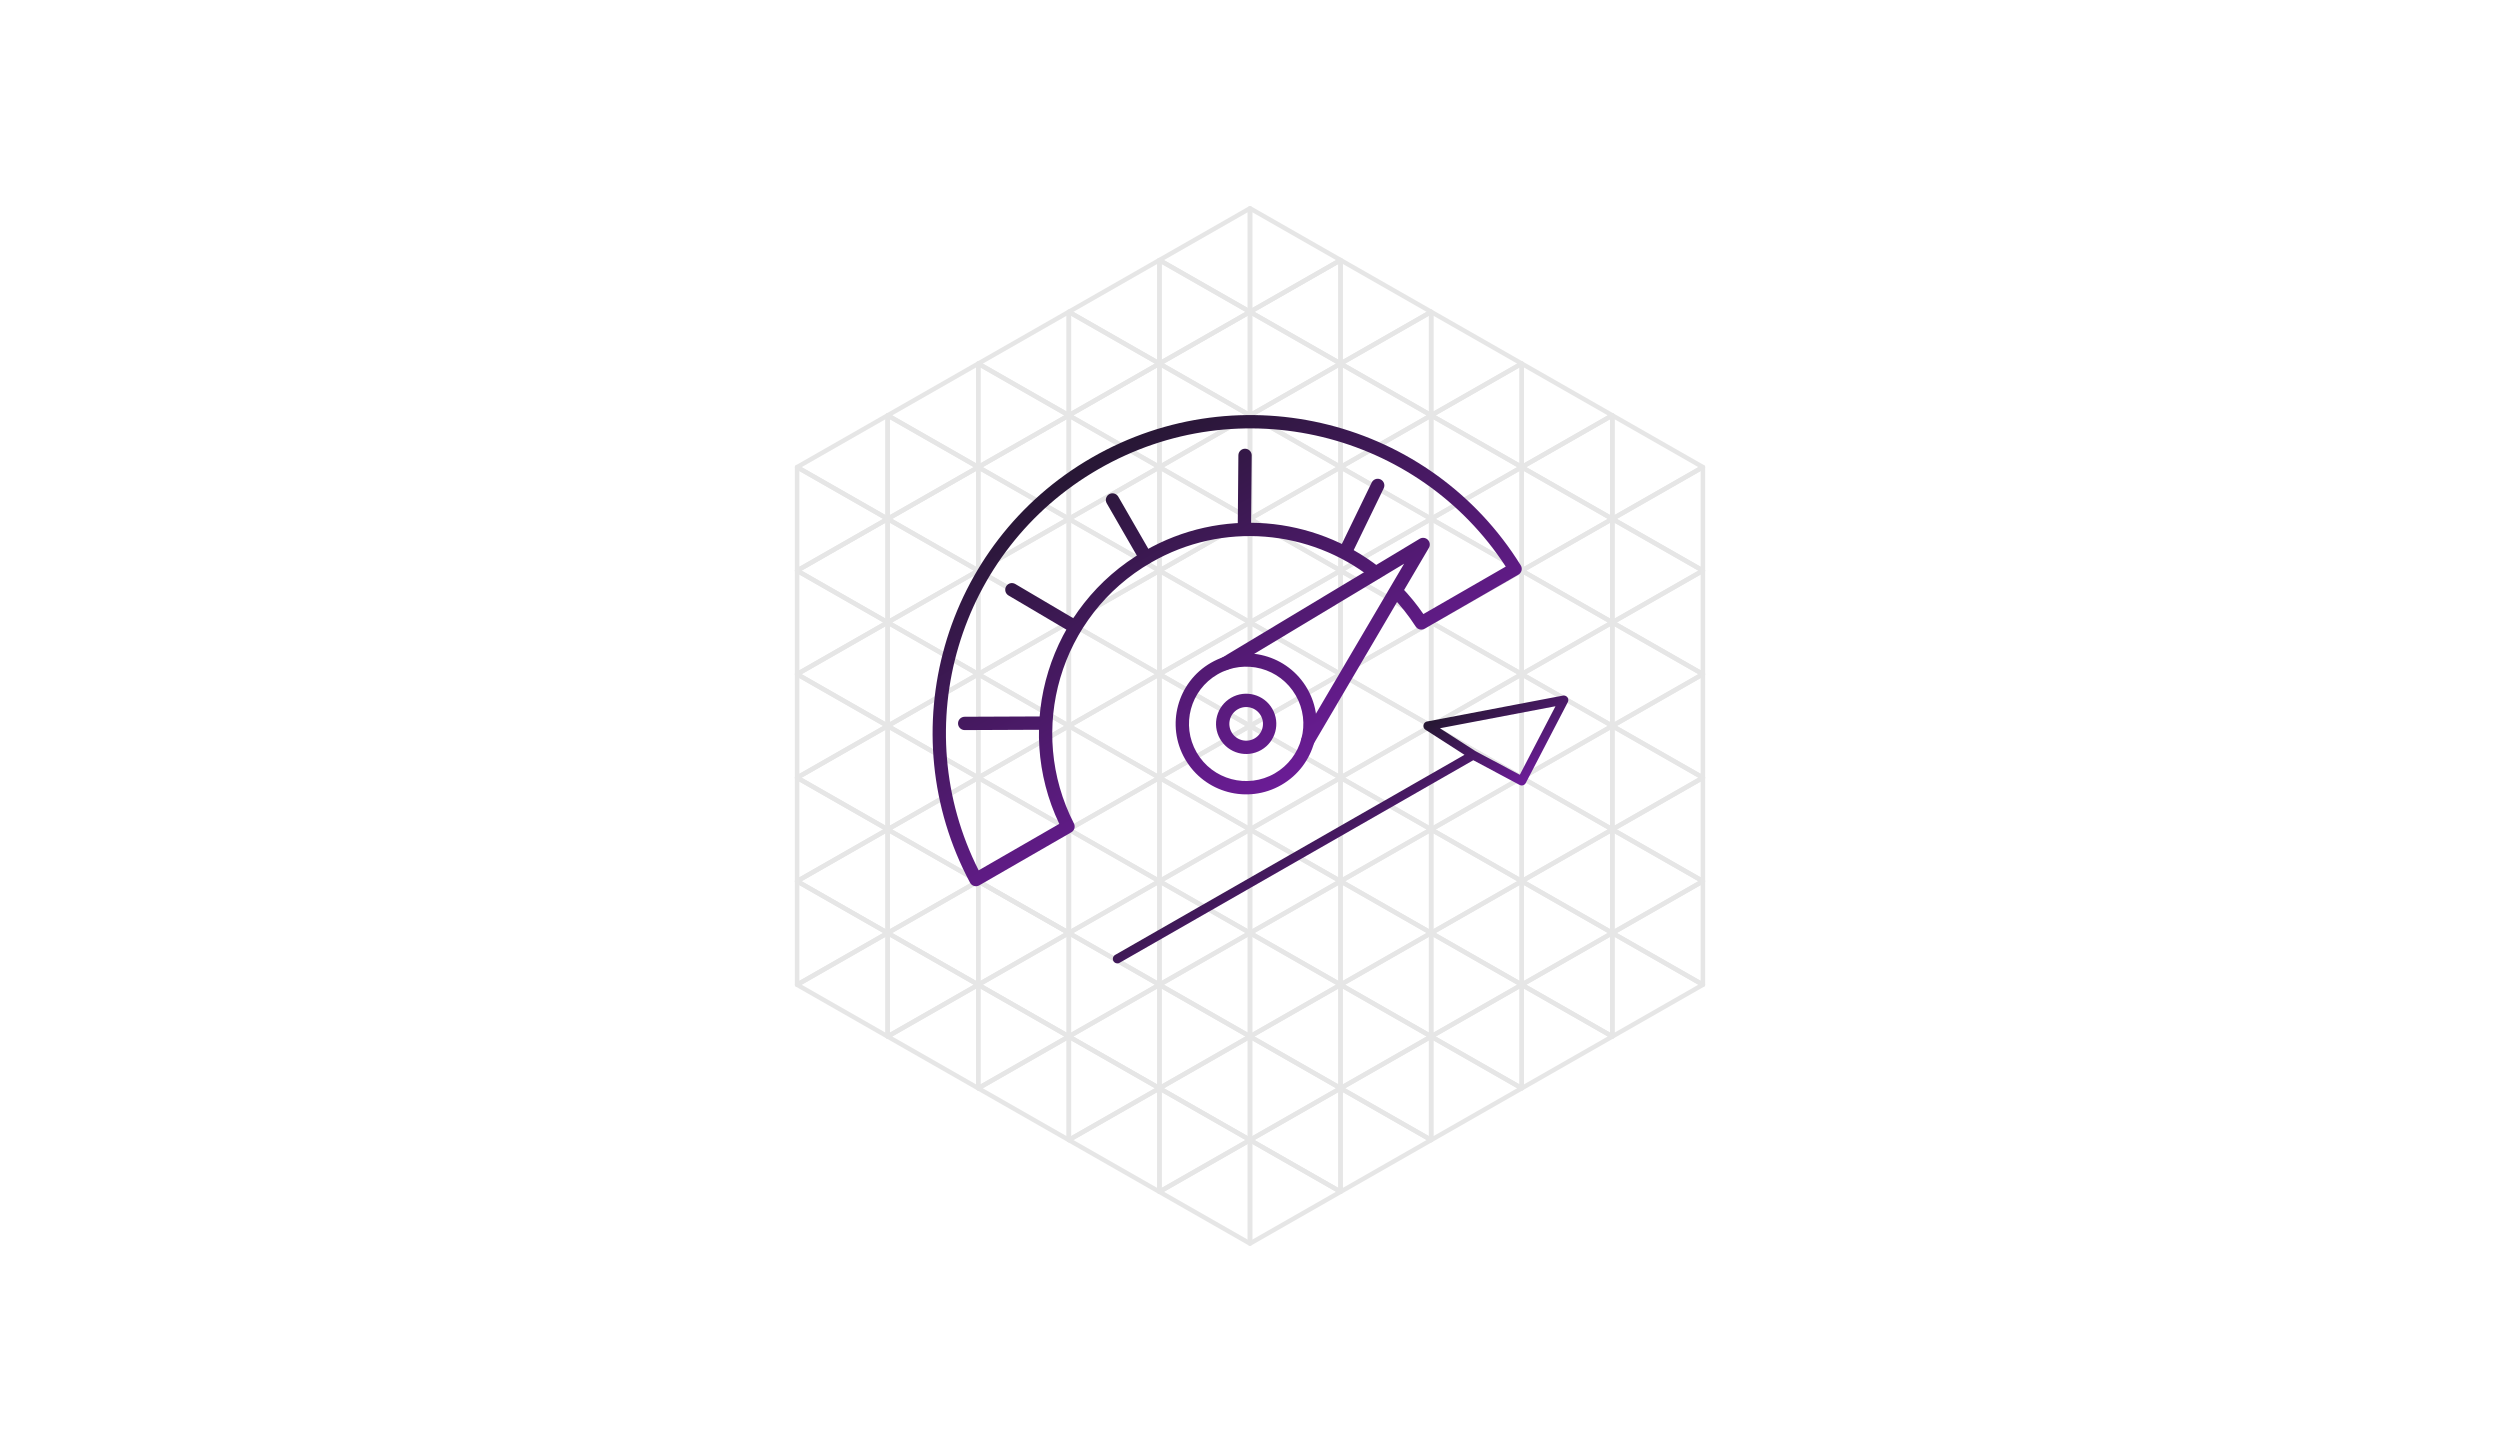 <svg xmlns="http://www.w3.org/2000/svg" fill="none" viewBox="0 0 552 320" height="320" width="552">
<rect fill="white" height="320" width="552"></rect>
<g opacity="0.1">
<path stroke-linejoin="round" stroke-linecap="round" stroke="black" d="M296 57.426L276 46V68.857L296 57.426Z"></path>
<path stroke-linejoin="round" stroke-linecap="round" stroke="black" d="M296 80.283L276 68.857V91.714L296 80.283Z"></path>
<path stroke-linejoin="round" stroke-linecap="round" stroke="black" d="M256 80.283L236 68.857V91.714L256 80.283Z"></path>
<path stroke-linejoin="round" stroke-linecap="round" stroke="black" d="M296 103.14L276 91.714V114.571L296 103.14Z"></path>
<path stroke-linejoin="round" stroke-linecap="round" stroke="black" d="M256 103.14L236 91.714V114.571L256 103.14Z"></path>
<path stroke-linejoin="round" stroke-linecap="round" stroke="black" d="M256 125.997L236 114.572V137.429L256 125.997Z"></path>
<path stroke-linejoin="round" stroke-linecap="round" stroke="black" d="M256 148.854L236 137.428V160.286L256 148.854Z"></path>
<path stroke-linejoin="round" stroke-linecap="round" stroke="black" d="M256 171.711L236 160.286V183.143L256 171.711Z"></path>
<path stroke-linejoin="round" stroke-linecap="round" stroke="black" d="M256 194.569L236 183.143V206L256 194.569Z"></path>
<path stroke-linejoin="round" stroke-linecap="round" stroke="black" d="M256 217.426L236 206V228.857L256 217.426Z"></path>
<path stroke-linejoin="round" stroke-linecap="round" stroke="black" d="M256 240.283L236 228.857V251.714L256 240.283Z"></path>
<path stroke-linejoin="round" stroke-linecap="round" stroke="black" d="M296 125.997L276 114.572V137.429L296 125.997Z"></path>
<path stroke-linejoin="round" stroke-linecap="round" stroke="black" d="M296 148.854L276 137.428V160.286L296 148.854Z"></path>
<path stroke-linejoin="round" stroke-linecap="round" stroke="black" d="M296 171.711L276 160.286V183.143L296 171.711Z"></path>
<path stroke-linejoin="round" stroke-linecap="round" stroke="black" d="M296 194.569L276 183.143V206L296 194.569Z"></path>
<path stroke-linejoin="round" stroke-linecap="round" stroke="black" d="M296 217.426L276 206V228.857L296 217.426Z"></path>
<path stroke-linejoin="round" stroke-linecap="round" stroke="black" d="M296 240.283L276 228.857V251.714L296 240.283Z"></path>
<path stroke-linejoin="round" stroke-linecap="round" stroke="black" d="M296 263.14L276 251.714V274.571L296 263.14Z"></path>
<path stroke-linejoin="round" stroke-linecap="round" stroke="black" d="M316 68.854L296 57.428V80.286L316 68.854Z"></path>
<path stroke-linejoin="round" stroke-linecap="round" stroke="black" d="M316 91.712L296 80.286V103.143L316 91.712Z"></path>
<path stroke-linejoin="round" stroke-linecap="round" stroke="black" d="M316 91.717L336 103.143L336 80.286L316 91.717Z"></path>
<path stroke-linejoin="round" stroke-linecap="round" stroke="black" d="M316 114.574L336 126L336 103.143L316 114.574Z"></path>
<path stroke-linejoin="round" stroke-linecap="round" stroke="black" d="M316 137.431L336 148.857L336 126L316 137.431Z"></path>
<path stroke-linejoin="round" stroke-linecap="round" stroke="black" d="M316 160.289L336 171.714L336 148.857L316 160.289Z"></path>
<path stroke-linejoin="round" stroke-linecap="round" stroke="black" d="M316 183.145L336 194.571L336 171.714L316 183.145Z"></path>
<path stroke-linejoin="round" stroke-linecap="round" stroke="black" d="M316 206.003L336 217.428L336 194.571L316 206.003Z"></path>
<path stroke-linejoin="round" stroke-linecap="round" stroke="black" d="M316 228.86L336 240.286L336 217.429L316 228.86Z"></path>
<path stroke-linejoin="round" stroke-linecap="round" stroke="black" d="M236 91.712L216 80.286L216 103.143L236 91.712Z"></path>
<path stroke-linejoin="round" stroke-linecap="round" stroke="black" d="M236 114.569L216 103.143L216 126L236 114.569Z"></path>
<path stroke-linejoin="round" stroke-linecap="round" stroke="black" d="M236 137.426L216 126L216 148.857L236 137.426Z"></path>
<path stroke-linejoin="round" stroke-linecap="round" stroke="black" d="M236 160.283L216 148.857L216 171.714L236 160.283Z"></path>
<path stroke-linejoin="round" stroke-linecap="round" stroke="black" d="M236 183.14L216 171.714L216 194.571L236 183.14Z"></path>
<path stroke-linejoin="round" stroke-linecap="round" stroke="black" d="M236 205.997L216 194.571L216 217.428L236 205.997Z"></path>
<path stroke-linejoin="round" stroke-linecap="round" stroke="black" d="M236 228.854L216 217.428L216 240.286L236 228.854Z"></path>
<path stroke-linejoin="round" stroke-linecap="round" stroke="black" d="M316 114.569L296 103.143V126L316 114.569Z"></path>
<path stroke-linejoin="round" stroke-linecap="round" stroke="black" d="M316 137.426L296 126V148.857L316 137.426Z"></path>
<path stroke-linejoin="round" stroke-linecap="round" stroke="black" d="M316 160.283L296 148.857V171.714L316 160.283Z"></path>
<path stroke-linejoin="round" stroke-linecap="round" stroke="black" d="M316 183.14L296 171.714V194.571L316 183.14Z"></path>
<path stroke-linejoin="round" stroke-linecap="round" stroke="black" d="M316 205.997L296 194.571V217.428L316 205.997Z"></path>
<path stroke-linejoin="round" stroke-linecap="round" stroke="black" d="M316 228.854L296 217.428V240.286L316 228.854Z"></path>
<path stroke-linejoin="round" stroke-linecap="round" stroke="black" d="M316 251.711L296 240.286V263.143L316 251.711Z"></path>
<path stroke-linejoin="round" stroke-linecap="round" stroke="black" d="M276 68.854L256 57.428V80.286L276 68.854Z"></path>
<path stroke-linejoin="round" stroke-linecap="round" stroke="black" d="M276 91.712L256 80.286V103.143L276 91.712Z"></path>
<path stroke-linejoin="round" stroke-linecap="round" stroke="black" d="M276 114.569L256 103.143V126L276 114.569Z"></path>
<path stroke-linejoin="round" stroke-linecap="round" stroke="black" d="M276 137.426L256 126V148.857L276 137.426Z"></path>
<path stroke-linejoin="round" stroke-linecap="round" stroke="black" d="M276 160.283L256 148.857V171.714L276 160.283Z"></path>
<path stroke-linejoin="round" stroke-linecap="round" stroke="black" d="M276 183.14L256 171.714V194.571L276 183.14Z"></path>
<path stroke-linejoin="round" stroke-linecap="round" stroke="black" d="M276 205.997L256 194.571V217.428L276 205.997Z"></path>
<path stroke-linejoin="round" stroke-linecap="round" stroke="black" d="M276 228.854L256 217.428V240.286L276 228.854Z"></path>
<path stroke-linejoin="round" stroke-linecap="round" stroke="black" d="M276 251.711L256 240.286V263.143L276 251.711Z"></path>
<path stroke-linejoin="round" stroke-linecap="round" stroke="black" d="M256 57.431L276 68.857L276 46L256 57.431Z"></path>
<path stroke-linejoin="round" stroke-linecap="round" stroke="black" d="M256 80.288L276 91.714L276 68.857L256 80.288Z"></path>
<path stroke-linejoin="round" stroke-linecap="round" stroke="black" d="M296 80.288L316 91.714L316 68.857L296 80.288Z"></path>
<path stroke-linejoin="round" stroke-linecap="round" stroke="black" d="M336 103.14L316 91.714L316 114.571L336 103.14Z"></path>
<path stroke-linejoin="round" stroke-linecap="round" stroke="black" d="M336 125.997L316 114.572L316 137.429L336 125.997Z"></path>
<path stroke-linejoin="round" stroke-linecap="round" stroke="black" d="M336 148.854L316 137.428L316 160.286L336 148.854Z"></path>
<path stroke-linejoin="round" stroke-linecap="round" stroke="black" d="M336 171.711L316 160.286L316 183.143L336 171.711Z"></path>
<path stroke-linejoin="round" stroke-linecap="round" stroke="black" d="M336 194.569L316 183.143L316 206L336 194.569Z"></path>
<path stroke-linejoin="round" stroke-linecap="round" stroke="black" d="M336 217.426L316 206L316 228.857L336 217.426Z"></path>
<path stroke-linejoin="round" stroke-linecap="round" stroke="black" d="M336 240.283L316 228.857L316 251.714L336 240.283Z"></path>
<path stroke-linejoin="round" stroke-linecap="round" stroke="black" d="M216 80.288L236 91.714L236 68.857L216 80.288Z"></path>
<path stroke-linejoin="round" stroke-linecap="round" stroke="black" d="M356 91.712L336 80.286L336 103.143L356 91.712Z"></path>
<path stroke-linejoin="round" stroke-linecap="round" stroke="black" d="M356 114.569L336 103.143L336 126L356 114.569Z"></path>
<path stroke-linejoin="round" stroke-linecap="round" stroke="black" d="M356 183.145L376 194.571L376 171.714L356 183.145Z"></path>
<path stroke-linejoin="round" stroke-linecap="round" stroke="black" d="M356 206.003L376 217.428L376 194.571L356 206.003Z"></path>
<path stroke-linejoin="round" stroke-linecap="round" stroke="black" d="M196 114.569L176 103.143L176 126L196 114.569Z"></path>
<path stroke-linejoin="round" stroke-linecap="round" stroke="black" d="M336 171.717L356 183.143L356 160.286L336 171.717Z"></path>
<path stroke-linejoin="round" stroke-linecap="round" stroke="black" d="M376 125.997L356 114.572L356 137.429L376 125.997Z"></path>
<path stroke-linejoin="round" stroke-linecap="round" stroke="black" d="M176 171.717L196 183.143L196 160.286L176 171.717Z"></path>
<path stroke-linejoin="round" stroke-linecap="round" stroke="black" d="M336 194.574L356 206L356 183.143L336 194.574Z"></path>
<path stroke-linejoin="round" stroke-linecap="round" stroke="black" d="M336 217.431L356 228.857L356 206L336 217.431Z"></path>
<path stroke-linejoin="round" stroke-linecap="round" stroke="black" d="M376 103.14L356 91.714L356 114.571L376 103.14Z"></path>
<path stroke-linejoin="round" stroke-linecap="round" stroke="black" d="M176 194.574L196 206L196 183.143L176 194.574Z"></path>
<path stroke-linejoin="round" stroke-linecap="round" stroke="black" d="M176 217.431L196 228.857L196 206L176 217.431Z"></path>
<path stroke-linejoin="round" stroke-linecap="round" stroke="black" d="M216 103.14L196 91.714L196 114.571L216 103.14Z"></path>
<path stroke-linejoin="round" stroke-linecap="round" stroke="black" d="M356 137.426L336 126L336 148.857L356 137.426Z"></path>
<path stroke-linejoin="round" stroke-linecap="round" stroke="black" d="M356 160.289L376 171.714L376 148.857L356 160.289Z"></path>
<path stroke-linejoin="round" stroke-linecap="round" stroke="black" d="M196 137.426L176 126L176 148.857L196 137.426Z"></path>
<path stroke-linejoin="round" stroke-linecap="round" stroke="black" d="M336 148.86L356 160.286L356 137.429L336 148.86Z"></path>
<path stroke-linejoin="round" stroke-linecap="round" stroke="black" d="M376 148.854L356 137.428L356 160.286L376 148.854Z"></path>
<path stroke-linejoin="round" stroke-linecap="round" stroke="black" d="M176 148.86L196 160.286L196 137.429L176 148.86Z"></path>
<path stroke-linejoin="round" stroke-linecap="round" stroke="black" d="M216 125.997L196 114.572L196 137.429L216 125.997Z"></path>
<path stroke-linejoin="round" stroke-linecap="round" stroke="black" d="M356 160.283L336 148.857L336 171.714L356 160.283Z"></path>
<path stroke-linejoin="round" stroke-linecap="round" stroke="black" d="M356 137.431L376 148.857L376 126L356 137.431Z"></path>
<path stroke-linejoin="round" stroke-linecap="round" stroke="black" d="M196 160.283L176 148.857L176 171.714L196 160.283Z"></path>
<path stroke-linejoin="round" stroke-linecap="round" stroke="black" d="M336 126.003L356 137.428L356 114.571L336 126.003Z"></path>
<path stroke-linejoin="round" stroke-linecap="round" stroke="black" d="M376 171.711L356 160.286L356 183.143L376 171.711Z"></path>
<path stroke-linejoin="round" stroke-linecap="round" stroke="black" d="M176 126.003L196 137.428L196 114.571L176 126.003Z"></path>
<path stroke-linejoin="round" stroke-linecap="round" stroke="black" d="M216 148.854L196 137.428L196 160.286L216 148.854Z"></path>
<path stroke-linejoin="round" stroke-linecap="round" stroke="black" d="M356 183.14L336 171.714L336 194.571L356 183.14Z"></path>
<path stroke-linejoin="round" stroke-linecap="round" stroke="black" d="M356 114.574L376 126L376 103.143L356 114.574Z"></path>
<path stroke-linejoin="round" stroke-linecap="round" stroke="black" d="M196 183.14L176 171.714L176 194.571L196 183.14Z"></path>
<path stroke-linejoin="round" stroke-linecap="round" stroke="black" d="M196 205.997L176 194.571L176 217.428L196 205.997Z"></path>
<path stroke-linejoin="round" stroke-linecap="round" stroke="black" d="M356 205.997L336 194.571L336 217.428L356 205.997Z"></path>
<path stroke-linejoin="round" stroke-linecap="round" stroke="black" d="M356 228.854L336 217.428L336 240.286L356 228.854Z"></path>
<path stroke-linejoin="round" stroke-linecap="round" stroke="black" d="M336 103.146L356 114.572L356 91.714L336 103.146Z"></path>
<path stroke-linejoin="round" stroke-linecap="round" stroke="black" d="M376 194.569L356 183.143L356 206L376 194.569Z"></path>
<path stroke-linejoin="round" stroke-linecap="round" stroke="black" d="M376 217.426L356 206L356 228.857L376 217.426Z"></path>
<path stroke-linejoin="round" stroke-linecap="round" stroke="black" d="M176 103.146L196 114.572L196 91.714L176 103.146Z"></path>
<path stroke-linejoin="round" stroke-linecap="round" stroke="black" d="M216 171.711L196 160.286L196 183.143L216 171.711Z"></path>
<path stroke-linejoin="round" stroke-linecap="round" stroke="black" d="M216 194.569L196 183.143L196 206L216 194.569Z"></path>
<path stroke-linejoin="round" stroke-linecap="round" stroke="black" d="M216 217.426L196 206L196 228.857L216 217.426Z"></path>
<path stroke-linejoin="round" stroke-linecap="round" stroke="black" d="M196 91.717L216 103.143L216 80.286L196 91.717Z"></path>
<path stroke-linejoin="round" stroke-linecap="round" stroke="black" d="M196 114.574L216 126L216 103.143L196 114.574Z"></path>
<path stroke-linejoin="round" stroke-linecap="round" stroke="black" d="M196 137.431L216 148.857L216 126L196 137.431Z"></path>
<path stroke-linejoin="round" stroke-linecap="round" stroke="black" d="M196 160.289L216 171.714L216 148.857L196 160.289Z"></path>
<path stroke-linejoin="round" stroke-linecap="round" stroke="black" d="M196 183.145L216 194.571L216 171.714L196 183.145Z"></path>
<path stroke-linejoin="round" stroke-linecap="round" stroke="black" d="M196 206.003L216 217.428L216 194.571L196 206.003Z"></path>
<path stroke-linejoin="round" stroke-linecap="round" stroke="black" d="M196 228.86L216 240.286L216 217.429L196 228.86Z"></path>
<path stroke-linejoin="round" stroke-linecap="round" stroke="black" d="M256 103.146L276 114.572L276 91.714L256 103.146Z"></path>
<path stroke-linejoin="round" stroke-linecap="round" stroke="black" d="M296 103.146L316 114.572L316 91.714L296 103.146Z"></path>
<path stroke-linejoin="round" stroke-linecap="round" stroke="black" d="M296 126.003L316 137.428L316 114.571L296 126.003Z"></path>
<path stroke-linejoin="round" stroke-linecap="round" stroke="black" d="M296 148.86L316 160.286L316 137.429L296 148.86Z"></path>
<path stroke-linejoin="round" stroke-linecap="round" stroke="black" d="M296 171.717L316 183.143L316 160.286L296 171.717Z"></path>
<path stroke-linejoin="round" stroke-linecap="round" stroke="black" d="M296 194.574L316 206L316 183.143L296 194.574Z"></path>
<path stroke-linejoin="round" stroke-linecap="round" stroke="black" d="M296 217.431L316 228.857L316 206L296 217.431Z"></path>
<path stroke-linejoin="round" stroke-linecap="round" stroke="black" d="M296 240.289L316 251.714L316 228.857L296 240.289Z"></path>
<path stroke-linejoin="round" stroke-linecap="round" stroke="black" d="M336 80.283L316 68.857L316 91.714L336 80.283Z"></path>
<path stroke-linejoin="round" stroke-linecap="round" stroke="black" d="M216 103.146L236 114.572L236 91.714L216 103.146Z"></path>
<path stroke-linejoin="round" stroke-linecap="round" stroke="black" d="M216 126.003L236 137.428L236 114.571L216 126.003Z"></path>
<path stroke-linejoin="round" stroke-linecap="round" stroke="black" d="M216 148.86L236 160.286L236 137.429L216 148.86Z"></path>
<path stroke-linejoin="round" stroke-linecap="round" stroke="black" d="M216 171.717L236 183.143L236 160.286L216 171.717Z"></path>
<path stroke-linejoin="round" stroke-linecap="round" stroke="black" d="M216 194.574L236 206L236 183.143L216 194.574Z"></path>
<path stroke-linejoin="round" stroke-linecap="round" stroke="black" d="M216 194.574L236 206L236 183.143L216 194.574Z"></path>
<path stroke-linejoin="round" stroke-linecap="round" stroke="black" d="M216 217.431L236 228.857L236 206L216 217.431Z"></path>
<path stroke-linejoin="round" stroke-linecap="round" stroke="black" d="M216 240.289L236 251.714L236 228.857L216 240.289Z"></path>
<path stroke-linejoin="round" stroke-linecap="round" stroke="black" d="M256 126.003L276 137.428L276 114.571L256 126.003Z"></path>
<path stroke-linejoin="round" stroke-linecap="round" stroke="black" d="M256 148.86L276 160.286L276 137.429L256 148.86Z"></path>
<path stroke-linejoin="round" stroke-linecap="round" stroke="black" d="M256 171.717L276 183.143L276 160.286L256 171.717Z"></path>
<path stroke-linejoin="round" stroke-linecap="round" stroke="black" d="M256 194.574L276 206L276 183.143L256 194.574Z"></path>
<path stroke-linejoin="round" stroke-linecap="round" stroke="black" d="M256 217.431L276 228.857L276 206L256 217.431Z"></path>
<path stroke-linejoin="round" stroke-linecap="round" stroke="black" d="M256 240.289L276 251.714L276 228.857L256 240.289Z"></path>
<path stroke-linejoin="round" stroke-linecap="round" stroke="black" d="M256 263.145L276 274.571L276 251.714L256 263.145Z"></path>
<path stroke-linejoin="round" stroke-linecap="round" stroke="black" d="M276 68.86L296 80.286L296 57.428L276 68.86Z"></path>
<path stroke-linejoin="round" stroke-linecap="round" stroke="black" d="M276 91.717L296 103.143L296 80.286L276 91.717Z"></path>
<path stroke-linejoin="round" stroke-linecap="round" stroke="black" d="M276 114.574L296 126L296 103.143L276 114.574Z"></path>
<path stroke-linejoin="round" stroke-linecap="round" stroke="black" d="M276 137.431L296 148.857L296 126L276 137.431Z"></path>
<path stroke-linejoin="round" stroke-linecap="round" stroke="black" d="M276 160.289L296 171.714L296 148.857L276 160.289Z"></path>
<path stroke-linejoin="round" stroke-linecap="round" stroke="black" d="M276 183.145L296 194.571L296 171.714L276 183.145Z"></path>
<path stroke-linejoin="round" stroke-linecap="round" stroke="black" d="M276 206.003L296 217.428L296 194.571L276 206.003Z"></path>
<path stroke-linejoin="round" stroke-linecap="round" stroke="black" d="M276 228.86L296 240.286L296 217.429L276 228.86Z"></path>
<path stroke-linejoin="round" stroke-linecap="round" stroke="black" d="M276 251.717L296 263.143L296 240.286L276 251.717Z"></path>
<path stroke-linejoin="round" stroke-linecap="round" stroke="black" d="M236 68.86L256 80.286L256 57.428L236 68.86Z"></path>
<path stroke-linejoin="round" stroke-linecap="round" stroke="black" d="M236 91.717L256 103.143L256 80.286L236 91.717Z"></path>
<path stroke-linejoin="round" stroke-linecap="round" stroke="black" d="M236 114.574L256 126L256 103.143L236 114.574Z"></path>
<path stroke-linejoin="round" stroke-linecap="round" stroke="black" d="M236 137.431L256 148.857L256 126L236 137.431Z"></path>
<path stroke-linejoin="round" stroke-linecap="round" stroke="black" d="M236 160.289L256 171.714L256 148.857L236 160.289Z"></path>
<path stroke-linejoin="round" stroke-linecap="round" stroke="black" d="M236 183.145L256 194.571L256 171.714L236 183.145Z"></path>
<path stroke-linejoin="round" stroke-linecap="round" stroke="black" d="M236 206.003L256 217.428L256 194.571L236 206.003Z"></path>
<path stroke-linejoin="round" stroke-linecap="round" stroke="black" d="M236 228.86L256 240.286L256 217.429L236 228.86Z"></path>
<path stroke-linejoin="round" stroke-linecap="round" stroke="black" d="M236 251.717L256 263.143L256 240.286L236 251.717Z"></path>
</g>
<path stroke-linejoin="round" stroke-linecap="round" stroke-width="2" stroke="url(#paint0_linear_187_4786)" d="M246.714 211.714L325.286 166.714M325.286 166.714L336 172.429L345.286 154.571L315.285 160.286L325.286 166.714Z"></path>
<path fill="url(#paint1_linear_187_4786)" d="M335.962 125.971C335.865 126.357 335.615 126.687 335.27 126.886L314.559 138.821C313.879 139.212 313.012 139.002 312.587 138.342C311.019 135.905 309.243 133.674 307.297 131.658C306.732 131.074 306.749 130.142 307.333 129.578C307.918 129.014 308.849 129.03 309.414 129.615C311.177 131.441 312.809 133.433 314.285 135.582L332.469 125.104C313.112 95.383 273.658 85.66 242.553 103.584C211.449 121.508 200.077 160.519 216.085 192.17L233.886 181.912C223.565 160.201 231.521 133.855 252.707 121.647C269.633 111.894 290.129 113.973 304.625 125.302C305.265 125.802 305.379 126.727 304.878 127.367C304.378 128.007 303.454 128.121 302.813 127.62C289.229 117.004 270.028 115.062 254.176 124.197C233.946 135.854 226.593 161.274 237.125 181.827C237.483 182.525 237.23 183.381 236.55 183.773L216.223 195.486C215.878 195.685 215.466 195.736 215.083 195.626C214.7 195.516 214.378 195.256 214.19 194.905C196.415 161.625 208.156 120.009 241.084 101.035C274.012 82.06 315.905 92.77 335.785 124.836C335.995 125.175 336.059 125.584 335.962 125.971Z" clip-rule="evenodd" fill-rule="evenodd"></path>
<path fill="url(#paint2_linear_187_4786)" d="M304.84 105.859C305.571 106.214 305.875 107.094 305.52 107.825L298.734 121.796C298.379 122.527 297.499 122.831 296.768 122.476C296.037 122.121 295.732 121.241 296.087 120.51L302.874 106.54C303.229 105.809 304.109 105.504 304.84 105.859ZM274.918 99.078C275.73 99.085 276.383 99.749 276.376 100.562L276.246 115.495C276.239 116.307 275.575 116.96 274.762 116.953C273.95 116.946 273.297 116.281 273.304 115.469L273.434 100.536C273.441 99.724 274.105 99.071 274.918 99.078ZM244.904 109.119C245.608 108.714 246.507 108.956 246.913 109.66L254.258 122.406C254.664 123.11 254.422 124.01 253.718 124.416C253.014 124.821 252.114 124.579 251.709 123.875L244.364 111.129C243.958 110.425 244.2 109.525 244.904 109.119ZM237.432 138.478C237.019 139.178 236.117 139.41 235.418 138.997L222.678 131.481C221.978 131.068 221.745 130.166 222.158 129.466C222.571 128.766 223.473 128.534 224.173 128.947L236.913 136.463C237.613 136.876 237.845 137.778 237.432 138.478ZM232.065 159.649C232.069 160.462 231.413 161.123 230.6 161.127L213.011 161.203C212.198 161.206 211.536 160.55 211.533 159.738C211.529 158.925 212.185 158.264 212.998 158.26L230.588 158.185C231.4 158.181 232.062 158.837 232.065 159.649Z" clip-rule="evenodd" fill-rule="evenodd"></path>
<path fill="url(#paint3_linear_187_4786)" d="M264.215 166.133C267.696 172.175 275.417 174.25 281.459 170.769C287.501 167.287 289.576 159.567 286.094 153.525C282.613 147.483 274.893 145.408 268.851 148.889C262.809 152.371 260.733 160.091 264.215 166.133ZM261.665 167.602C265.958 175.052 275.478 177.611 282.928 173.318C290.378 169.025 292.937 159.506 288.644 152.056C284.351 144.606 274.831 142.047 267.381 146.34C259.932 150.633 257.372 160.152 261.665 167.602Z" clip-rule="evenodd" fill-rule="evenodd"></path>
<path fill="url(#paint4_linear_187_4786)" d="M271.937 161.683C272.961 163.46 275.232 164.07 277.009 163.046C278.785 162.022 279.396 159.752 278.372 157.975C277.348 156.198 275.078 155.588 273.301 156.612C271.524 157.636 270.913 159.906 271.937 161.683ZM269.388 163.152C271.223 166.337 275.293 167.431 278.478 165.596C281.663 163.761 282.757 159.691 280.921 156.506C279.086 153.321 275.016 152.227 271.832 154.062C268.647 155.898 267.552 159.967 269.388 163.152Z" clip-rule="evenodd" fill-rule="evenodd"></path>
<path fill="url(#paint5_linear_187_4786)" d="M315.262 119.179C315.741 119.652 315.837 120.39 315.496 120.97L289.983 164.362C289.571 165.062 288.669 165.296 287.969 164.884C287.268 164.472 287.034 163.571 287.446 162.87L310.026 124.468L271.285 147.764C270.589 148.183 269.685 147.958 269.266 147.262C268.847 146.565 269.072 145.661 269.769 145.243L313.469 118.963C314.046 118.617 314.784 118.705 315.262 119.179Z" clip-rule="evenodd" fill-rule="evenodd"></path>
<defs>
<linearGradient gradientUnits="userSpaceOnUse" y2="195.828" x2="298.17" y1="177.778" x1="287.006" id="paint0_linear_187_4786">
<stop stop-color="#271734"></stop>
<stop stop-color="#6B1C96" offset="1"></stop>
</linearGradient>
<linearGradient gradientUnits="userSpaceOnUse" y2="170.431" x2="287.939" y1="98.065" x1="246.238" id="paint1_linear_187_4786">
<stop stop-color="#271734"></stop>
<stop stop-color="#6B1C96" offset="1"></stop>
</linearGradient>
<linearGradient gradientUnits="userSpaceOnUse" y2="170.431" x2="287.939" y1="98.065" x1="246.238" id="paint2_linear_187_4786">
<stop stop-color="#271734"></stop>
<stop stop-color="#6B1C96" offset="1"></stop>
</linearGradient>
<linearGradient gradientUnits="userSpaceOnUse" y2="170.431" x2="287.939" y1="98.065" x1="246.238" id="paint3_linear_187_4786">
<stop stop-color="#271734"></stop>
<stop stop-color="#6B1C96" offset="1"></stop>
</linearGradient>
<linearGradient gradientUnits="userSpaceOnUse" y2="170.431" x2="287.939" y1="98.065" x1="246.238" id="paint4_linear_187_4786">
<stop stop-color="#271734"></stop>
<stop stop-color="#6B1C96" offset="1"></stop>
</linearGradient>
<linearGradient gradientUnits="userSpaceOnUse" y2="170.431" x2="287.939" y1="98.065" x1="246.238" id="paint5_linear_187_4786">
<stop stop-color="#271734"></stop>
<stop stop-color="#6B1C96" offset="1"></stop>
</linearGradient>
</defs>
</svg>
